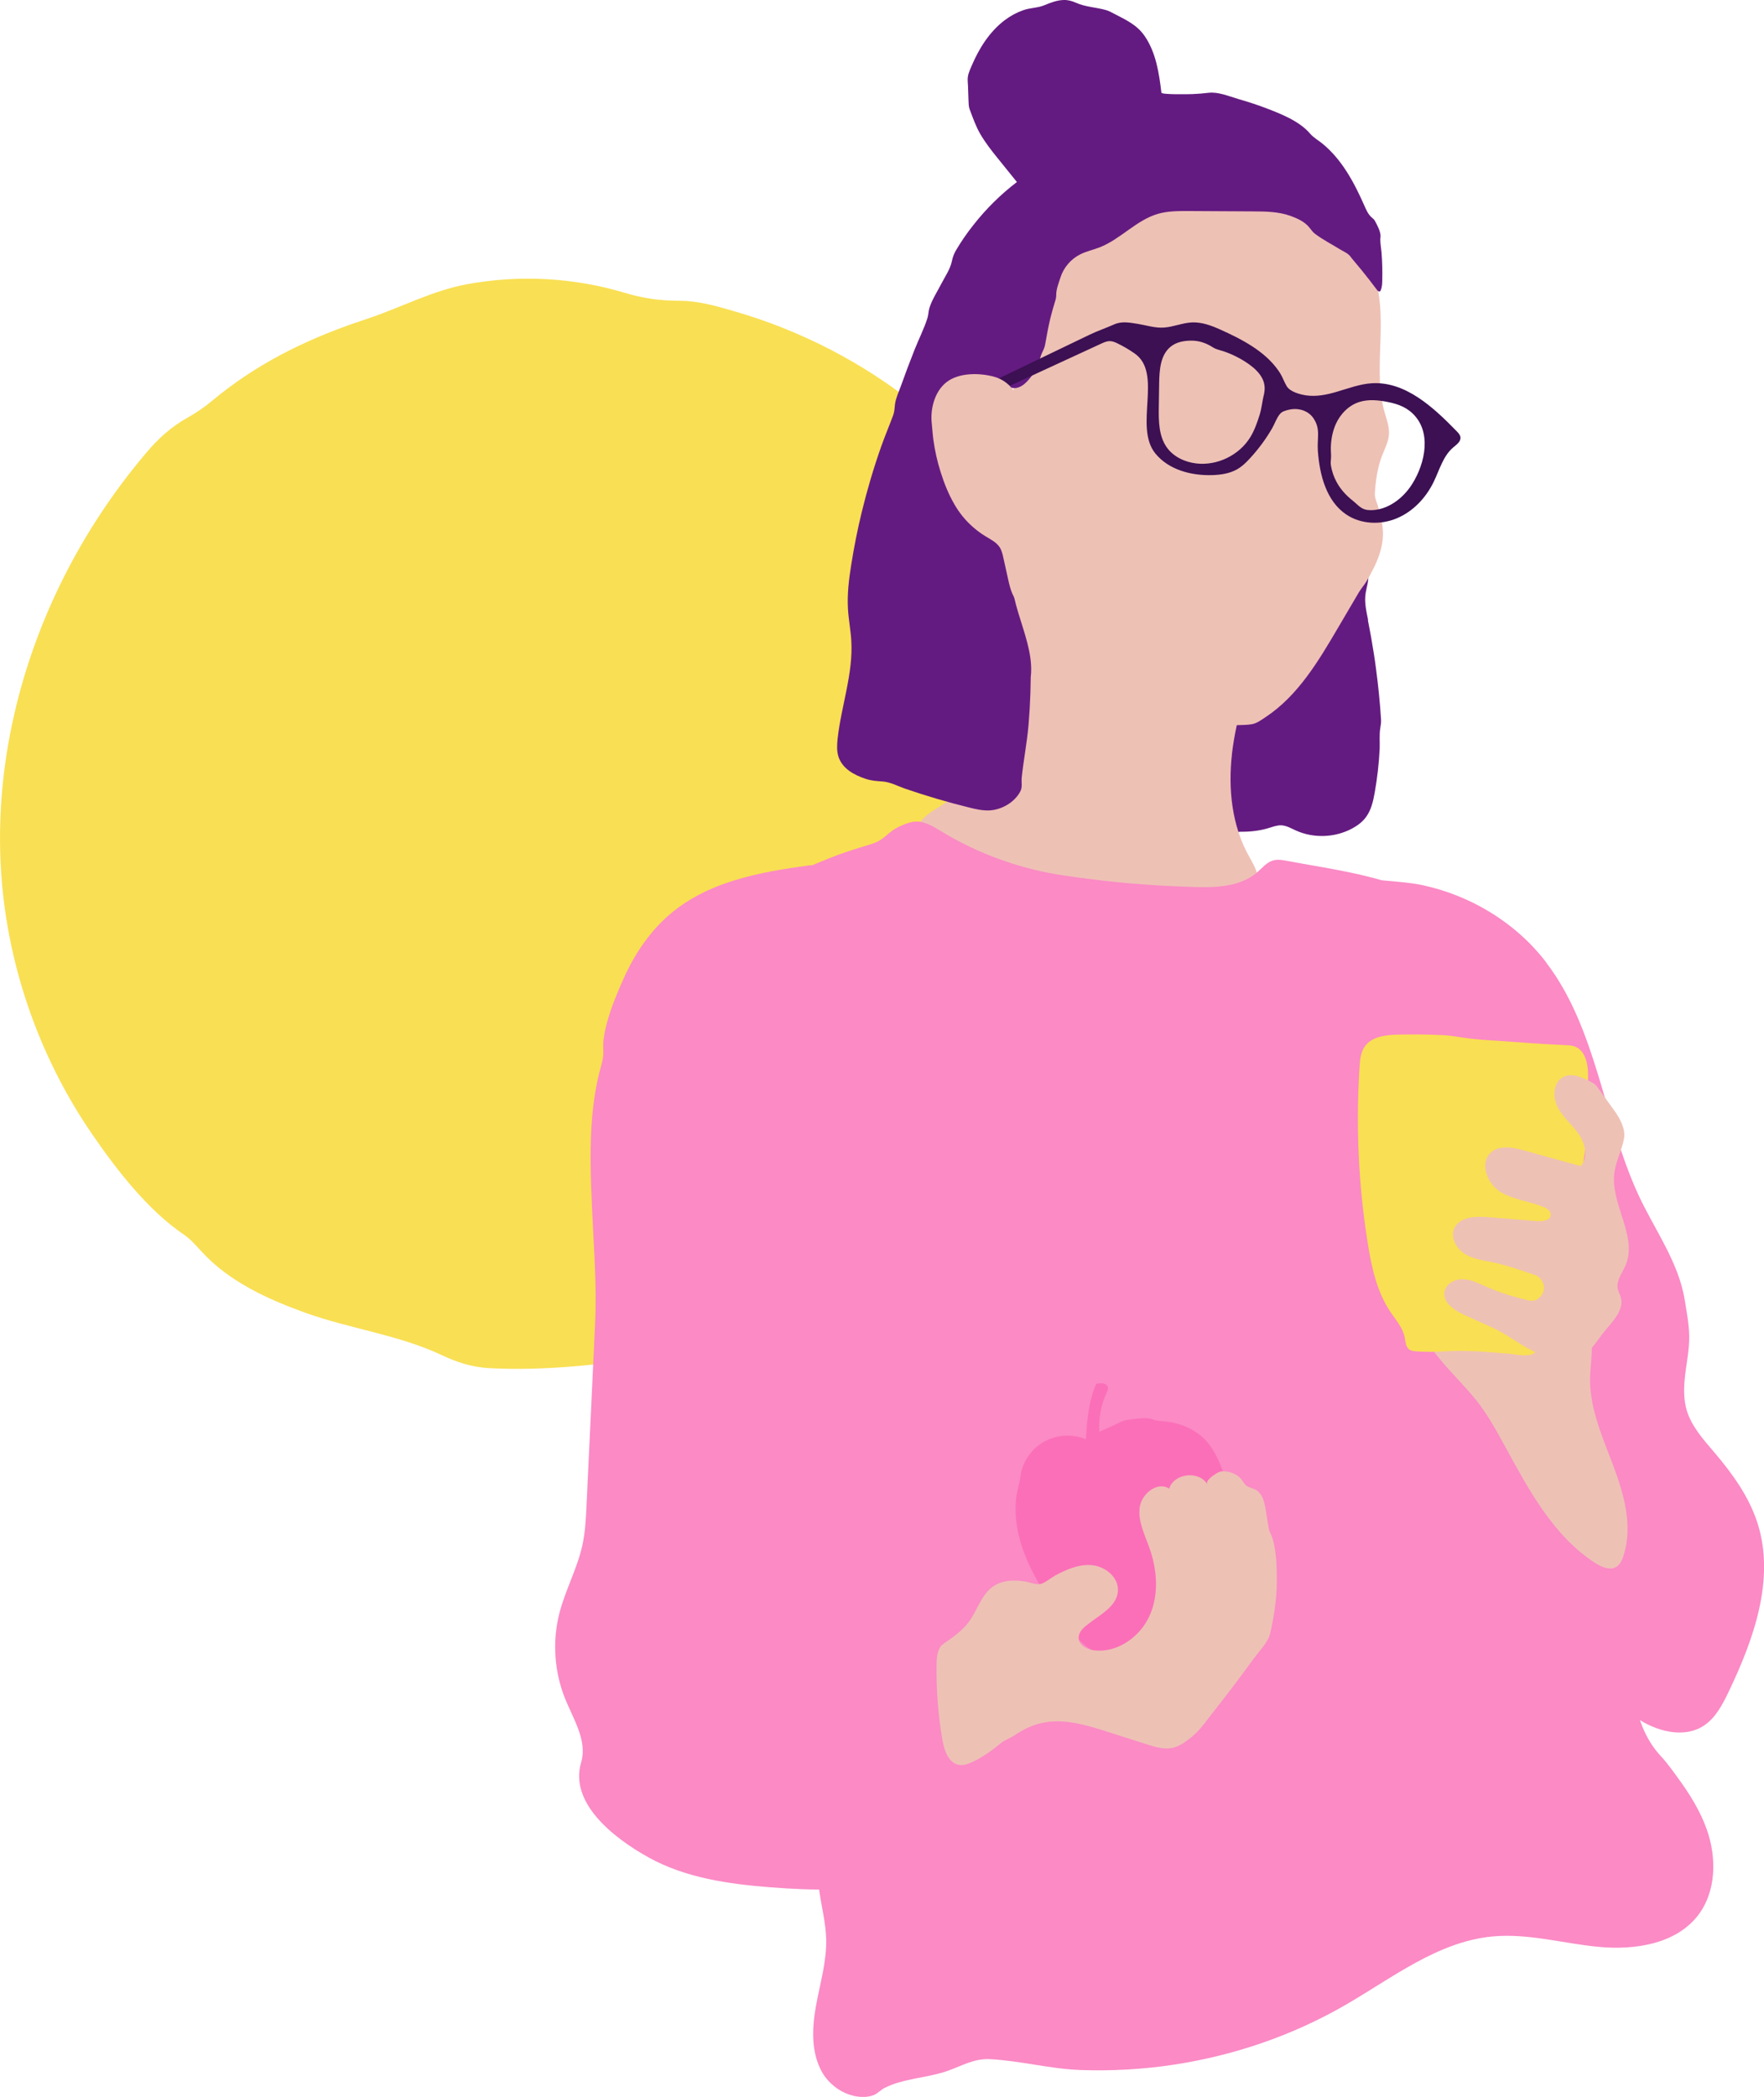 <?xml version="1.0" encoding="utf-8"?>
<svg xmlns="http://www.w3.org/2000/svg" id="drawings" viewBox="0 0 250 297.09">
  <path d="m50.48,45.69c-7.56,2.61-14.34,6.01-20.49,11.15-1.03.86-2.12,1.6-3.29,2.26-2.44,1.36-4.23,2.98-6.04,5.13-4.51,5.33-8.4,11.18-11.55,17.41C2.84,94.04-.52,107.99.07,121.91c0,.21.02.42.03.63.69,13.59,5.27,26.97,12.98,38.18,3.46,5.04,7.82,10.67,12.92,14.16,1.05.72,1.7,1.5,2.58,2.45,3.86,4.22,9.26,6.69,14.55,8.61,6.38,2.31,13.3,3.15,19.45,6.04,2.23,1.05,4.34,1.73,6.82,1.86,7.96.41,16.22-.53,24.06-1.8,3.44-.55,6.87-1.24,10.26-2.04,3.81-.9,7.59-1.97,11.17-3.55,8.57-3.79,15.59-10.37,21.93-17.27,5.35-5.83,10.4-12.05,13.92-19.14,5.64-11.37,7.07-24.47,6.14-37.13-.65-8.85-2.17-17.7-5.01-26.12-1.22-3.63-2.63-7.33-4.5-10.68-.35-.63-.73-1.23-1.21-1.76-.73-.81-1.64-1.41-2.39-2.2-1.08-1.14-1.93-2.5-2.91-3.73-3.87-4.86-8.41-9.18-13.42-12.85-6.95-5.09-14.8-8.96-23.07-11.38-2.57-.76-5.24-1.55-7.95-1.57-2.88-.02-5.14-.31-7.94-1.15-7.18-2.15-14.87-2.56-22.24-1.21-5.05.93-9.3,3.27-14.13,4.88-.54.18-1.08.36-1.61.55Z" fill="#f9df53" stroke-width="0"/>
  <path d="m193.86,87.85c.32,1.59.6,3.18.85,4.78.11.7.21,1.4.3,2.1.32,2.37.56,4.75.71,7.14.03.5-.02.8-.1,1.27-.16.95-.05,2-.09,2.97-.1,2.07-.34,4.13-.7,6.17-.22,1.25-.51,2.53-1.28,3.54-.5.66-1.19,1.17-1.92,1.56-2.43,1.31-5.47,1.42-7.98.28-.67-.3-1.33-.7-2.07-.73-.59-.02-1.16.2-1.72.37-1.3.4-2.64.55-3.99.54-.88,0-2.21.53-2.91-.26-.26-.29-.3-.71-.33-1.09-.11-1.64-.14-3.28-.07-4.92.06-1.43.42-2.97.18-4.39-.44-2.59,1.96-5.07,2.93-7.3.2-.45.36-.92.47-1.4.46-1.98.01-4.13.7-6.05,1.4-3.93,6.49-4.88,9.53-7.73,1-.94,1.94-2.09,2.36-3.41.18-.58.41-1.07.75-1.58.37-.55.71-1.77,1.33-2.03.55-.23,1.47.42,1.83.77.39.38.65.85.86,1.35.22.53.38,1.1.42,1.67.06.87-.23,1.67-.37,2.51-.22,1.29.07,2.5.32,3.76,0,.03.01.06.02.09Z" fill="#641b81" stroke-width="0"/>
  <path d="m174.6,106.84c-.56,4.95-.02,10.17,2.43,14.51.83,1.46,1.87,3.28.93,4.67-.41.6-1.1.94-1.77,1.21-7.72,3.13-16.45,1.63-24.63.08-4.53-.86-9.06-1.71-13.59-2.57-2.11-.4-4.3-.83-6.01-2.12s-2.77-3.72-1.83-5.64c.74-1.5,2.39-2.26,3.78-3.19,3.54-2.39,5.69-6.44,6.65-10.61.96-4.16.87-8.49.78-12.76-.05-2.13-.08-4.32.64-6.33.72-2.01,2.37-3.83,4.49-4.11,1.29-.17,2.59.24,3.76.81,4.03,1.99,6.8,5.86,10.5,8.41,3.44,2.38,7.7,3.54,11.87,3.29,1.52-.09,3.52-.68,4.46.96.92,1.61-.37,3.92-.82,5.5-.74,2.59-1.34,5.22-1.65,7.9Z" fill="#eec1b5" stroke-width="0"/>
  <path d="m219.13,136.37c7.21,9.44,8.1,22.18,13.09,32.96,2.23,4.81,5.68,9.47,6.54,14.83.27,1.67.61,3.39.64,5.09.04,2.12-.47,4.19-.65,6.29-.12,1.41-.11,2.85.28,4.21.68,2.34,2.4,4.22,3.98,6.08,2.54,2.99,4.89,6.25,6.08,9.99,2.51,7.9-.53,16.43-4.12,23.91-.87,1.81-1.85,3.69-3.53,4.78-2.87,1.85-6.77.76-9.59-1.17-4.47-3.04-7.42-7.8-10.24-12.41-2.38-3.89-4.81-7.91-5.56-12.41-.13-.75-.2-1.55.09-2.25.55-1.32,2.16-1.84,3.59-1.83s2.86.37,4.27.15c2.56-.41,4.49-2.83,4.88-5.39s-.54-5.18-1.98-7.34c-.52-.78-1.12-1.56-1.41-2.47-.14-.44-.13-.9-.27-1.32-.17-.52-.45-1.03-.67-1.53-.43-.98-.85-1.96-1.28-2.94-.86-1.96-1.71-3.92-2.57-5.88-1.72-3.92-3.46-7.83-5.23-11.73-3.54-7.79-7.2-15.53-11.13-23.14-1.57-3.04-3.18-6.06-4.84-9.06-1.87-3.38-3.83-6.76-4.94-10.45-.43-1.41-.58-2.88-1.02-4.28-.14-.44-.3-.86-.25-1.32.09-.93.7-1.76,1.34-2.4s.96-.65,1.8-.57c1.74.17,3.45.27,5.18.64,3.41.73,6.69,2.05,9.66,3.88,3.03,1.86,5.73,4.26,7.89,7.09Z" fill="#fb8ac5" stroke-width="0"/>
  <path d="m231.52,239.86c.49,3.35,1.59,6.51,3.87,8.96.9.96,1.68,2.07,2.45,3.13,1.64,2.25,3.13,4.63,4.06,7.27,1.42,4.02,1.33,8.82-1.28,12.18-3.13,4.02-8.88,4.9-13.96,4.44-5.07-.47-10.11-1.97-15.18-1.48-7.72.74-14.17,5.88-20.89,9.75-7.49,4.32-15.82,7.15-24.36,8.43-4.32.65-8.7.89-13.06.74s-8.59-1.33-12.9-1.54c-2.19-.11-3.89.91-5.89,1.63-2.84,1.03-6.38,1.08-9.04,2.46-.52.27-.91.73-1.45.97-.72.31-1.58.34-2.34.24-1.6-.21-3.1-1.07-4.17-2.26-.33-.36-.62-.75-.86-1.18-1.59-2.79-1.45-6.23-.88-9.39s1.53-6.29,1.45-9.49c-.06-2.24-.62-4.42-.95-6.64-.79-5.38-.2-10.83-.23-16.24,0-.99-.03-1.97-.28-2.93-.29-1.15-.85-2.2-1.03-3.38-.31-2.02-.12-4.16-.15-6.2-.03-2.22-.08-4.43-.15-6.65-.09-2.88-.22-5.76-.38-8.64-.35-6.23-.86-12.47-2.04-18.6-1.25-6.49-3.25-12.85-4.09-19.41s-.43-13.54,2.86-19.28c4.75-8.29-2.65-15.87-3.92-25.34-.54-3.99-.81-8.24.94-11.87,2.76-5.72,9.53-8.08,15.62-9.89,2.38-.71,2.24-1.74,4.53-2.71.62-.26,1.26-.51,1.94-.54,1.31-.06,2.51.7,3.63,1.38,5.3,3.22,11.26,5.36,17.4,6.26,6.67.98,11.66,1.41,18.4,1.63,3.14.1,6.59-.02,8.97-2.07.73-.63,1.36-1.44,2.29-1.7.64-.18,1.33-.05,1.99.07,4.58.87,9.27,1.5,13.73,2.85,1.39.42,2.73,1.02,4,1.74,2.55,1.46,4.79,3.44,6.68,5.69,3.19,3.79,5.44,8.28,7.49,12.8,3.34,7.38,6.21,14.97,8.6,22.7,2.4,7.78,4.32,15.7,5.75,23.72,1.43,8.01,2.36,16.12,2.78,24.24.21,4.06.3,8.13.26,12.2-.02,2.03-.07,4.07-.16,6.1-.08,1.96-.32,3.9-.04,5.84Z" fill="#fb8ac5" stroke-width="0"/>
  <path d="m209.1,198.22c1.61,2.02,2.88,4.28,4.11,6.54,3.41,6.24,6.91,12.86,12.89,16.7.91.58,2.11,1.09,3.01.51.51-.33.77-.92.96-1.5,1.39-4.22.09-8.81-1.49-12.97s-3.45-8.38-3.21-12.81c.15-2.66.83-5.91-1.3-7.51-1.07-.81-2.51-.85-3.86-.86-4.82-.04-9.63-.08-14.45-.11-1.58-.01-3.37.12-3.68,2.03-.28,1.77,1.23,3.41,2.27,4.66,1.52,1.82,3.24,3.46,4.72,5.32Z" fill="#eec1b5" stroke-width="0"/>
  <path d="m214.97,147.65c-2.58-.22-5.25-.27-7.81-.67-.88-.13-1.7-.28-2.6-.32-2.13-.1-4.26-.13-6.39-.08-1.76.04-3.77.26-4.77,1.71-.56.82-.66,1.87-.72,2.86-.54,8.32-.16,16.7,1.15,24.93.54,3.4,1.28,6.87,3.19,9.74.79,1.17,1.79,2.28,2.06,3.67.12.61.14,1.33.64,1.7.28.21.65.25,1,.27,1.34.09,2.69.1,4.04,0,3.05-.2,6.06.1,9.09.33,1.12.09,3.17.65,3.89-.38.76-1.08.68-2.52.74-3.78.15-3.3,1.45-6.42,2.53-9.53,1.09-3.13,1.98-6.32,2.67-9.56.34-1.62.64-3.25.88-4.89.27-1.81.16-3.53.29-5.36.14-1.98.22-3.96.22-5.94,0-1.86-.5-4.15-2.72-4.25-2.47-.12-4.92-.25-7.39-.46Z" fill="#f9df53" stroke-width="0"/>
  <path d="m144.39,217.56c.87,3.61,2.79,6.87,4.81,9.99,2.03,3.15,4.48,6.44,8.1,7.43,2.38.65,4.92.18,7.24-.66,2.86-1.04,5.55-2.7,7.47-5.06,4.54-5.6,3.84-13.85,1.37-20.62-.57-1.57-1.24-3.13-2.34-4.39-1.26-1.44-3.02-2.32-4.87-2.71-.87-.18-1.76-.16-2.62-.36-1.01-.5-2.73-.12-3.8,0-.64.07-1.25.46-1.83.72-.71.32-1.41.63-2.12.95-.12-1.88.23-3.79,1.02-5.5.12-.26.25-.54.19-.81-.15-.62-1.03-.62-1.65-.47-1.09,2.44-1.29,5.17-1.47,7.84-1.91-.8-4.2-.65-5.99.39-1.2.69-2.17,1.78-2.75,3.03-.29.63-.46,1.26-.54,1.94-.12,1.01-.49,1.99-.6,3.02-.19,1.77-.03,3.57.38,5.3Z" fill="#fb6fb8" stroke-width="0"/>
  <path d="m143.45,56.22c.56-3.26,1.39-6.45,1.99-9.69.2-1.06-.02-2.06.33-3.1.47-1.44,1.16-2.82,1.96-4.1,1.71-2.75,4.06-5.11,6.8-6.85,1.37-.87,2.83-1.58,4.37-2.11.76-.26,1.59-.39,2.3-.75,1.61-.82,3.02-1.18,4.9-.92,3.18.43,6.42,1.53,9.65.8,1.99-.45,3.81-1.6,5.85-1.75,1.79-.13,3.55.52,5.11,1.4,4.38,2.48,7.59,6.94,8.57,11.88,1.13,5.71-.62,11.78.95,17.39.29,1.02.68,2.05.62,3.11-.07,1.09-.62,2.09-1.01,3.11-.61,1.61-.89,3.5-.99,5.24-.04.62.23,1.15.41,1.74.14.47.27.94.39,1.42.23.94.38,1.91.34,2.88-.05,1.51-.54,2.97-1.19,4.33-.33.69-.7,1.36-1.08,2.02-.35.6-.8,1.08-1.16,1.69-1.01,1.72-2.03,3.45-3.04,5.17-2.69,4.57-5.57,9.41-10.08,12.42-.59.39-1.28.92-1.99,1.05s-1.47.11-2.15.14c-1.99.08-3.94-.47-5.81-1.09-5.31-1.76-10.41-4.15-15.16-7.09-3.23-2-6.35-4.3-8.66-7.31-2.31-3.02-3.75-6.84-3.29-10.61.9-7.42-.18-13.02,1.08-20.39Z" fill="#eec1b5" stroke-width="0"/>
  <path d="m146.07,93.77c.05,2.97-.05,5.93-.3,8.89-.21,2.53-.71,5.01-.97,7.53-.07.69.14,1.32-.21,1.96-.83,1.56-2.69,2.61-4.43,2.67-.95.03-1.88-.18-2.8-.41-3.04-.75-6.05-1.63-9.02-2.65-1.04-.35-2.13-.96-3.25-1.04-.86-.06-1.58-.1-2.42-.38-1.61-.53-3.31-1.44-3.85-3.16-.25-.81-.2-1.68-.11-2.53.52-4.66,2.22-9.21,1.94-13.88-.09-1.49-.38-2.96-.47-4.44-.13-2.09.12-4.19.45-6.26.4-2.54.9-5.06,1.51-7.56.76-3.12,1.67-6.2,2.74-9.23.53-1.51,1.17-2.99,1.72-4.5.18-.51.17-.97.24-1.5.12-.88.53-1.74.83-2.57.62-1.73,1.26-3.44,1.94-5.15.59-1.49,1.34-2.96,1.83-4.49.15-.47.13-.97.28-1.44.38-1.2,1.13-2.34,1.7-3.45.54-1.04,1.25-2.04,1.49-3.2.12-.57.29-1.03.59-1.54.73-1.24,1.56-2.44,2.46-3.57,1.79-2.28,3.86-4.33,6.16-6.08-.94-1.16-1.88-2.32-2.81-3.48-.86-1.06-1.69-2.14-2.38-3.32-.63-1.08-1.07-2.35-1.51-3.51-.15-.39-.14-.84-.16-1.25-.05-.91-.04-1.81-.11-2.72-.06-.82.21-1.38.55-2.17,1.05-2.48,2.54-4.86,4.72-6.5.8-.6,1.69-1.08,2.64-1.41s2-.3,2.93-.68,1.78-.72,2.75-.75c.63-.02,1.18.14,1.75.39,1.37.61,2.81.63,4.23,1.03.43.12.8.33,1.19.53,1.67.88,3.25,1.56,4.36,3.22,1.56,2.31,2,5.19,2.33,7.96.04.3,4.01.22,4.41.2.75-.03,1.5-.09,2.25-.18,1.37-.17,2.88.48,4.21.87,1.35.39,2.69.82,4,1.32,2.1.81,4.67,1.81,6.18,3.57.5.59,1.17.95,1.77,1.44,1.34,1.09,2.45,2.44,3.39,3.89.98,1.52,1.78,3.15,2.51,4.8.28.63.57,1.35,1.12,1.8.17.14.31.26.42.46.33.61.76,1.4.8,2.11,0,.17-.04.34-.04.52,0,.63.13,1.28.18,1.91.1,1.29.13,2.58.1,3.87-.01.46-.03.93-.19,1.36-.03.08-.07.17-.15.21-.15.08-.32-.08-.42-.22-.69-.93-1.41-1.85-2.14-2.75-.37-.46-.75-.91-1.13-1.36-.17-.2-.33-.39-.48-.6-.33-.45-.92-.69-1.39-.97-1.19-.73-2.47-1.39-3.59-2.22-.35-.26-.57-.58-.84-.92-.65-.83-1.75-1.32-2.7-1.66-1.7-.61-3.55-.62-5.36-.63-3.02-.02-6.04-.03-9.06-.05-1.46,0-2.95-.01-4.35.4-3.06.89-5.29,3.59-8.27,4.75-.9.35-1.86.55-2.72.98-1.33.66-2.37,1.87-2.82,3.29-.25.79-.61,1.66-.6,2.5,0,.32-.06.57-.16.88-.24.76-.45,1.53-.65,2.31-.31,1.26-.53,2.53-.76,3.8-.07.41-.23.75-.41,1.12-.09.19-.17.39-.23.59-.35,1.18-.78,2.19-1.58,3.15-.4.47-.85.92-1.41,1.16-.6.26-1.07.15-1.67-.01-.5-.13-.72.6-.88.96-.57,1.3-.58,2.79-.49,4.18.18,2.83.68,5.65,1.49,8.37.68,2.28,1.59,4.58,1.44,6.96-.11,1.72-.78,3.36-.97,5.08-.65,5.74,4.01,11.41,2.39,16.96" fill="#641b81" stroke-width="0"/>
  <path d="m149.5,223.24c1.65-.89,3.46-1.68,5.32-1.48s3.7,1.71,3.62,3.58c-.1,2.34-2.75,3.52-4.56,5.02-.52.43-1.02.99-1.01,1.67,0,1.07,1.23,1.69,2.29,1.8,3.26.34,6.43-1.94,7.77-4.93,1.34-2.99,1.07-6.51-.03-9.6-.66-1.86-1.63-3.74-1.38-5.71.25-1.96,2.53-3.77,4.18-2.68.67-2.19,4.26-2.6,5.4-.61-.3-.53.95-1.35,1.38-1.6.29-.17.54-.25.88-.25.93,0,1.97.39,2.56,1.12.25.31.42.69.74.93.36.28.85.33,1.25.54,1.01.51,1.3,1.79,1.48,2.9.14.85.25,1.71.41,2.55.1.54.39.96.55,1.47.45,1.5.59,3.39.59,4.96.12,2.83-.29,5.75-.92,8.49-.29,1.28-1.58,2.53-2.33,3.57-.94,1.3-1.9,2.58-2.86,3.86-.93,1.23-1.88,2.45-2.84,3.67-1.01,1.27-1.88,2.6-3.14,3.61-.8.64-1.63,1.28-2.63,1.51-1.21.28-2.46-.1-3.65-.48-1.87-.6-3.74-1.19-5.61-1.79-3.03-.97-6.25-1.95-9.35-1.24-4.46,1.02-7.41,5.17-11.33,7.53-.47.29-1.02.56-1.56.46-.59-.11-1.01-.61-1.37-1.09-1.72-2.27-3.28-4.74-3.94-7.5s-.33-5.89,1.45-8.12c1.77-2.23,4.72-3.3,6.42-5.58,1.23-1.64,1.77-3.86,3.45-5.04,1.34-.94,3.04-.96,4.6-.71.67.11,1.58.53,2.24.32s1.34-.82,1.95-1.15Z" fill="#eec1b5" stroke-width="0"/>
  <path d="m220.37,192.5c-1.05-.2-2.08-.6-3.04-1.06-2.01-.96-3.71-2.38-5.73-3.3-1.35-.61-2.7-1.22-4.04-1.83-1.43-.65-3.13-1.77-2.84-3.32.21-1.12,1.46-1.78,2.6-1.75s2.19.56,3.23,1.02c1.65.73,3.37,1.31,5.12,1.73.71.17,1.45.51,2.13.13.57-.32.98-.93,1.02-1.58.03-.66-.32-1.3-.85-1.68-.28-.19-.59-.27-.9-.38-1.87-.63-3.69-1.27-5.64-1.66-1.36-.27-2.78-.47-3.94-1.24s-1.95-2.3-1.38-3.56c.73-1.61,2.94-1.72,4.7-1.58,2.37.19,4.73.38,7.1.57.78.06,1.85-.12,1.87-.9.02-.54-.54-.9-1.04-1.11-2.02-.83-4.32-1.01-6.16-2.18s-2.92-4.04-1.3-5.52c1.22-1.12,3.14-.74,4.74-.3,2.66.74,5.32,1.48,7.99,2.21,1.09-1.19.67-3.14-.23-4.47s-2.22-2.37-2.98-3.79-.74-3.51.66-4.31c1.38-.79,2.94.11,4.2.73.4.2.59.46.85.82.74,1.03,1.49,2.06,2.23,3.09.79,1.09,1.68,2.63,1.42,4.04-.31,1.69-1.18,3.23-1.38,4.95-.5,4.43,3.37,8.95,1.59,13.04-.47,1.07-1.32,2.11-1.1,3.26.09.47.36.9.47,1.37.45,1.91-1.67,3.76-2.7,5.13-1.22,1.62-2.03,3.15-4.25,3.49-.8.12-1.6.08-2.38-.07Z" fill="#eec1b5" stroke-width="0"/>
  <path d="m114.85,122.58c-1.85.26-3.69.52-5.53.87-3.6.69-7.19,1.67-10.44,3.41-1.22.65-2.39,1.41-3.47,2.28-3.21,2.58-5.52,6.06-7.17,9.81-1.15,2.62-2.4,5.64-2.72,8.51-.07.6,0,1.2-.01,1.8-.03.89-.32,1.72-.54,2.58-1.03,4.06-1.28,8.27-1.27,12.44.01,2.4.11,4.8.22,7.2.24,5.35.67,10.66.42,16l-.31,6.66c-.21,4.44-.42,8.87-.63,13.31-.09,1.91-.18,3.82-.27,5.72-.09,1.92-.18,3.86-.59,5.74-.73,3.33-2.43,6.38-3.27,9.68-1.02,4.01-.71,8.35.86,12.18,1.19,2.9,3.13,5.91,2.23,8.92-1.69,5.67,4.42,10.63,9.6,13.49,5.17,2.86,11.2,3.73,17.09,4.2,6.18.49,12.45.57,18.53-.69,2.48-.51,4.91-1.26,7.24-2.27,1.34-.59,2.58-1.41,3.93-1.97.63-.26,1.3-.32,1.95-.51,1.73-.51,3.55-1.8,4.58-3.28,1.07-1.54,1.4-3.47,1.54-5.33.19-2.4.07-5.04-1.46-6.9-.89-1.09-1.81-.41-2.79.08-.48.24-.84.54-1.25.88-1.03.85-2.16,1.59-3.36,2.18-.64.31-1.34.59-2.03.48-1.5-.25-2.11-2.04-2.37-3.53-.6-3.5-.88-7.05-.83-10.6.01-.78.04-1.59.38-2.3.77-1.63,3.03-2.54,3.03-4.35-2.15.06-4.26.24-6.19,1.16-1.14.55-2.53.63-3.77.76-2.91.3-5.86.19-8.74-.33-1.01-4.97-.81-10.19.58-15.06.91-3.17,2.31-6.21,2.78-9.47.64-4.35-.42-8.75-.63-13.14-.27-5.77.92-11.5,2.1-17.16.96-4.58,1.91-9.15,2.87-13.73,1.52-7.26,3.05-14.67,2.24-22.04-.72-6.61-3.62-13.41-9.1-17.42-.42-.31-1.01-.88-1.56-.83-.6.05-1.22.52-1.85.61Z" fill="#fb8ac5" stroke-width="0"/>
  <path d="m206.45,61.1c-3.32-3.41-7.28-7.09-12.04-6.8-1.73.11-3.37.75-5.04,1.23-1.36.4-2.81.69-4.23.49-.82-.12-2.27-.47-2.78-1.3-.36-.59-.57-1.26-.94-1.85-.08-.13-.17-.26-.26-.39-1.92-2.75-5.2-4.43-8.2-5.78-1.28-.58-2.64-1.08-4.04-1.02-1.35.06-2.64.65-3.99.73-1.27.08-2.43-.32-3.66-.52-1.11-.18-2.29-.41-3.34.06-1.17.52-2.39.93-3.55,1.49-4.54,2.18-9.08,4.36-13.61,6.55-.93.45-2,1.11-1.98,2.14,1.15-.02,2.24-.51,3.29-.99,4.66-2.15,9.32-4.3,13.98-6.45.4-.19.82-.37,1.26-.36.37.01.73.16,1.07.33.85.41,1.66.89,2.43,1.43,4.02,2.82-.18,10.37,2.93,14.17,1.9,2.32,5.12,3.16,8.12,3.05,1.19-.04,2.41-.23,3.44-.81.72-.41,1.32-.99,1.87-1.6,1.18-1.28,2.22-2.69,3.1-4.2.38-.65.63-1.48,1.13-2.06.32-.37.8-.48,1.26-.59,1.27-.3,2.71.08,3.47,1.2,1.05,1.54.5,2.79.63,4.64.25,3.39,1.19,7.09,4.02,9,2.07,1.4,4.87,1.51,7.18.54s4.13-2.91,5.22-5.17c.83-1.7,1.33-3.67,2.78-4.88.46-.39,1.07-.81,1.01-1.41-.03-.35-.29-.62-.53-.87Zm-27.36-5.06c-.21.89-.28,1.8-.56,2.7-.35,1.11-.73,2.22-1.34,3.21-1.57,2.55-4.68,4.06-7.65,3.71-1.61-.19-3.21-.93-4.16-2.25-1.16-1.61-1.18-3.75-1.15-5.74.02-1.12.03-2.25.05-3.37.03-1.88.17-4.02,1.64-5.19.83-.67,1.91-.85,2.95-.85,1.13,0,2.12.37,3.04.96.46.29.99.38,1.5.55,1.21.41,2.37.99,3.42,1.71.8.55,1.57,1.21,2.03,2.07.44.82.45,1.61.24,2.48Zm20.71,13.03c-1.32,1.85-3.57,3.4-5.94,3.19-.94-.08-1.41-.74-2.1-1.29-.95-.75-1.75-1.6-2.33-2.67-.39-.72-.66-1.5-.8-2.3-.06-.36-.04-.65,0-1,.05-.53-.04-1.07-.02-1.61.03-1.13.24-2.26.7-3.3.65-1.45,1.86-2.69,3.38-3.15,1.26-.39,2.65-.25,3.93,0,1.6.31,2.93.82,3.99,2.08,2.37,2.81,1.14,7.32-.81,10.06Z" fill="#3c1053" stroke-width="0"/>
  <path d="m148.83,85.58c.88-.45,1.23-1.68,1.15-2.59-.05-.65.08-1.31.03-1.97s-.18-1.31-.37-1.94c-.19-.63-.45-1.27-.81-1.82-.17-.27-.26-.56-.38-.87-.29-.81-.6-1.61-.9-2.41-.6-1.61-1.16-3.23-1.5-4.92-.13-.66-.23-1.33-.29-2.01-.05-.61-.13-1.29.07-1.88s.18-1.19.14-1.83c-.04-.75-.11-1.51-.23-2.25-.29-1.84-.85-3.65-1.77-5.27-.72-1.25-1.77-2.1-3.17-2.47-1.95-.51-4.57-.55-6.31.55-1.95,1.23-2.68,3.91-2.44,6.08.09.77.12,1.55.23,2.32.21,1.54.55,3.06,1.02,4.55.51,1.63,1.14,3.2,2,4.67.68,1.17,1.55,2.24,2.57,3.13.57.5,1.18.96,1.83,1.35.71.43,1.5.82,1.96,1.51.31.46.43,1.02.55,1.56.23,1.02.45,2.04.68,3.07.3,1.35.69,2.83,1.84,3.59,1.2.78,2.82.49,4.09-.16Z" fill="#eec1b5" stroke-width="0"/>
</svg>
